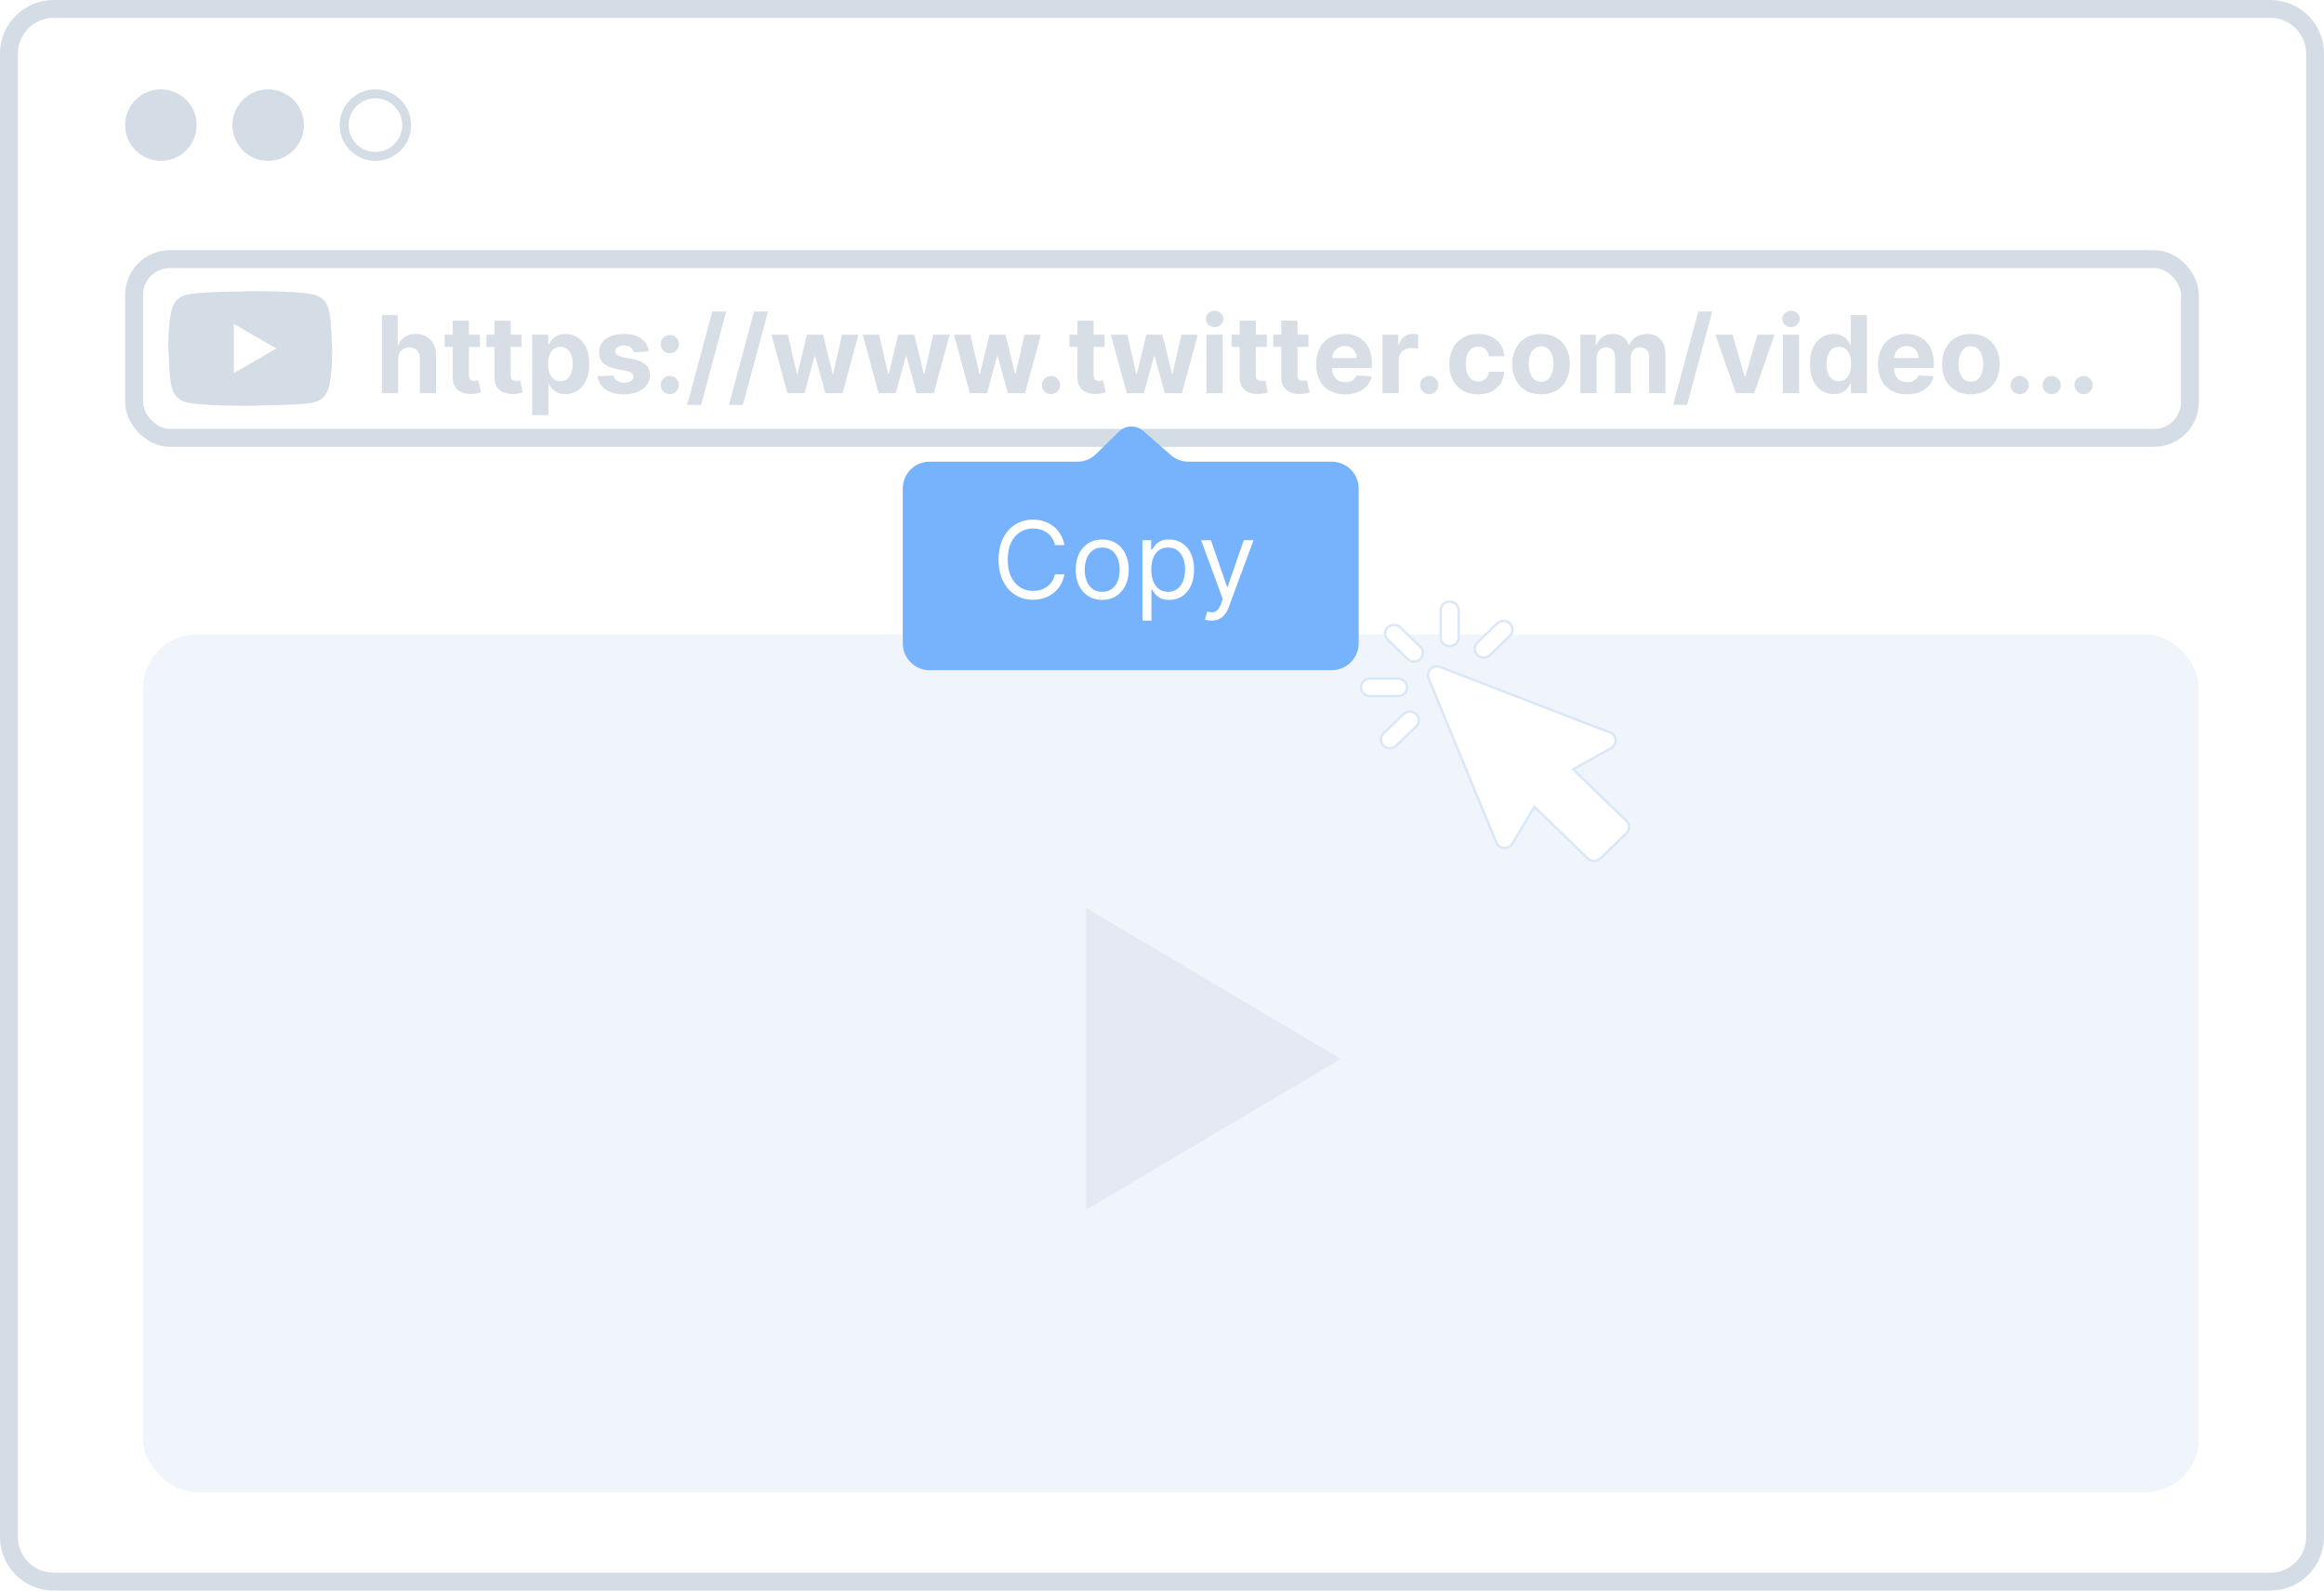 <svg width="260" height="178" viewBox="0 0 260 178" fill="none" xmlns="http://www.w3.org/2000/svg">
<g clip-path="url(#clip0_96_3483)">
<rect width="260" height="178" rx="6" fill="white"/>
<path d="M1 6C1 3.239 3.239 1 6 1H254C256.761 1 259 3.239 259 6V60.946V172C259 174.761 256.761 177 254 177H6C3.239 177 1 174.761 1 172V60.946V6Z" stroke="#D4DCE6" stroke-width="2"/>
<rect x="16" y="71" width="230" height="96" rx="6" fill="#F0F4FB"/>
<path d="M150 118.5L121.5 135.387L121.5 101.613L150 118.5Z" fill="#E4E9F3"/>
<circle cx="18" cy="14" r="4" fill="#D4DCE6"/>
<circle cx="30" cy="14" r="4" fill="#D4DCE6"/>
<circle cx="42" cy="14" r="3.5" stroke="#D4DCE6"/>
<rect x="15" y="29" width="230" height="20" rx="4" stroke="#D4DCE6" stroke-width="2"/>
<path d="M44.54 40.216V44H42.724V35.273H44.489V38.609H44.565C44.713 38.223 44.952 37.92 45.281 37.702C45.611 37.48 46.024 37.369 46.521 37.369C46.976 37.369 47.372 37.469 47.71 37.668C48.051 37.864 48.315 38.146 48.503 38.516C48.693 38.882 48.787 39.321 48.784 39.832V44H46.969V40.156C46.972 39.753 46.869 39.439 46.662 39.215C46.457 38.99 46.17 38.878 45.801 38.878C45.554 38.878 45.335 38.93 45.145 39.035C44.957 39.141 44.81 39.294 44.702 39.496C44.597 39.695 44.543 39.935 44.54 40.216ZM53.694 37.455V38.818H49.752V37.455H53.694ZM50.647 35.886H52.463V41.989C52.463 42.156 52.488 42.287 52.539 42.381C52.591 42.472 52.662 42.535 52.752 42.572C52.846 42.609 52.954 42.628 53.076 42.628C53.162 42.628 53.247 42.621 53.332 42.606C53.417 42.59 53.483 42.577 53.528 42.568L53.814 43.919C53.723 43.947 53.595 43.98 53.43 44.017C53.265 44.057 53.065 44.081 52.829 44.09C52.392 44.106 52.008 44.048 51.679 43.915C51.352 43.781 51.098 43.574 50.916 43.293C50.734 43.011 50.645 42.656 50.647 42.227V35.886ZM58.358 37.455V38.818H54.416V37.455H58.358ZM55.311 35.886H57.127V41.989C57.127 42.156 57.152 42.287 57.203 42.381C57.255 42.472 57.326 42.535 57.416 42.572C57.51 42.609 57.618 42.628 57.74 42.628C57.826 42.628 57.911 42.621 57.996 42.606C58.081 42.59 58.147 42.577 58.192 42.568L58.478 43.919C58.387 43.947 58.259 43.98 58.094 44.017C57.929 44.057 57.729 44.081 57.493 44.09C57.056 44.106 56.672 44.048 56.343 43.915C56.016 43.781 55.762 43.574 55.58 43.293C55.398 43.011 55.309 42.656 55.311 42.227V35.886ZM59.541 46.455V37.455H61.331V38.554H61.412C61.491 38.378 61.606 38.199 61.757 38.017C61.91 37.832 62.109 37.679 62.353 37.557C62.6 37.432 62.907 37.369 63.274 37.369C63.751 37.369 64.191 37.494 64.595 37.744C64.998 37.992 65.321 38.365 65.562 38.865C65.804 39.362 65.924 39.986 65.924 40.736C65.924 41.466 65.806 42.082 65.571 42.585C65.338 43.085 65.019 43.465 64.616 43.723C64.216 43.979 63.767 44.106 63.27 44.106C62.917 44.106 62.617 44.048 62.37 43.932C62.126 43.815 61.926 43.669 61.77 43.493C61.613 43.314 61.494 43.133 61.412 42.952H61.356V46.455H59.541ZM61.318 40.727C61.318 41.117 61.372 41.456 61.48 41.746C61.588 42.035 61.744 42.261 61.949 42.423C62.153 42.582 62.402 42.662 62.694 42.662C62.99 42.662 63.24 42.581 63.444 42.419C63.649 42.254 63.804 42.027 63.909 41.737C64.017 41.445 64.071 41.108 64.071 40.727C64.071 40.349 64.018 40.017 63.913 39.73C63.808 39.443 63.653 39.219 63.449 39.057C63.244 38.895 62.992 38.814 62.694 38.814C62.399 38.814 62.149 38.892 61.944 39.048C61.742 39.205 61.588 39.426 61.48 39.713C61.372 40 61.318 40.338 61.318 40.727ZM72.581 39.321L70.919 39.423C70.89 39.281 70.829 39.153 70.735 39.04C70.642 38.923 70.518 38.831 70.365 38.763C70.214 38.692 70.034 38.656 69.823 38.656C69.542 38.656 69.305 38.716 69.112 38.835C68.919 38.952 68.822 39.108 68.822 39.304C68.822 39.46 68.885 39.592 69.01 39.7C69.135 39.808 69.349 39.895 69.653 39.96L70.838 40.199C71.474 40.33 71.948 40.54 72.261 40.83C72.573 41.119 72.73 41.5 72.73 41.972C72.73 42.401 72.603 42.777 72.35 43.101C72.1 43.425 71.757 43.678 71.319 43.859C70.885 44.038 70.383 44.128 69.815 44.128C68.948 44.128 68.258 43.947 67.744 43.587C67.233 43.223 66.933 42.729 66.845 42.104L68.63 42.01C68.684 42.274 68.815 42.476 69.022 42.615C69.23 42.751 69.495 42.82 69.819 42.82C70.137 42.82 70.393 42.758 70.586 42.636C70.782 42.511 70.882 42.351 70.885 42.155C70.882 41.99 70.812 41.855 70.676 41.75C70.539 41.642 70.329 41.56 70.045 41.503L68.912 41.277C68.272 41.149 67.796 40.928 67.484 40.612C67.174 40.297 67.019 39.895 67.019 39.406C67.019 38.986 67.133 38.624 67.36 38.32C67.591 38.016 67.913 37.781 68.328 37.617C68.745 37.452 69.234 37.369 69.794 37.369C70.62 37.369 71.271 37.544 71.745 37.894C72.223 38.243 72.501 38.719 72.581 39.321ZM74.934 44.111C74.653 44.111 74.411 44.011 74.21 43.812C74.011 43.611 73.911 43.369 73.911 43.088C73.911 42.81 74.011 42.571 74.21 42.372C74.411 42.173 74.653 42.074 74.934 42.074C75.207 42.074 75.445 42.173 75.65 42.372C75.854 42.571 75.957 42.81 75.957 43.088C75.957 43.276 75.908 43.447 75.812 43.604C75.718 43.757 75.594 43.881 75.441 43.974C75.288 44.065 75.119 44.111 74.934 44.111ZM74.934 39.526C74.653 39.526 74.411 39.426 74.21 39.227C74.011 39.028 73.911 38.787 73.911 38.503C73.911 38.224 74.011 37.987 74.21 37.791C74.411 37.592 74.653 37.493 74.934 37.493C75.207 37.493 75.445 37.592 75.65 37.791C75.854 37.987 75.957 38.224 75.957 38.503C75.957 38.693 75.908 38.867 75.812 39.023C75.718 39.176 75.594 39.298 75.441 39.389C75.288 39.48 75.119 39.526 74.934 39.526ZM81.248 34.864L78.436 45.312H76.872L79.684 34.864H81.248ZM85.924 34.864L83.112 45.312H81.548L84.36 34.864H85.924ZM88.09 44L86.309 37.455H88.145L89.159 41.852H89.219L90.276 37.455H92.079L93.152 41.827H93.208L94.205 37.455H96.037L94.26 44H92.338L91.213 39.883H91.132L90.007 44H88.09ZM98.297 44L96.516 37.455H98.352L99.367 41.852H99.426L100.483 37.455H102.286L103.359 41.827H103.415L104.412 37.455H106.244L104.467 44H102.545L101.42 39.883H101.339L100.214 44H98.297ZM108.504 44L106.723 37.455H108.559L109.574 41.852H109.633L110.69 37.455H112.493L113.566 41.827H113.622L114.619 37.455H116.451L114.674 44H112.752L111.627 39.883H111.547L110.422 44H108.504ZM117.59 44.111C117.309 44.111 117.067 44.011 116.866 43.812C116.667 43.611 116.567 43.369 116.567 43.088C116.567 42.81 116.667 42.571 116.866 42.372C117.067 42.173 117.309 42.074 117.59 42.074C117.863 42.074 118.102 42.173 118.306 42.372C118.511 42.571 118.613 42.81 118.613 43.088C118.613 43.276 118.565 43.447 118.468 43.604C118.374 43.757 118.251 43.881 118.097 43.974C117.944 44.065 117.775 44.111 117.59 44.111ZM123.585 37.455V38.818H119.643V37.455H123.585ZM120.538 35.886H122.353V41.989C122.353 42.156 122.379 42.287 122.43 42.381C122.481 42.472 122.552 42.535 122.643 42.572C122.737 42.609 122.845 42.628 122.967 42.628C123.052 42.628 123.137 42.621 123.223 42.606C123.308 42.59 123.373 42.577 123.419 42.568L123.704 43.919C123.613 43.947 123.485 43.98 123.321 44.017C123.156 44.057 122.956 44.081 122.72 44.09C122.282 44.106 121.899 44.048 121.569 43.915C121.243 43.781 120.988 43.574 120.806 43.293C120.625 43.011 120.535 42.656 120.538 42.227V35.886ZM126.059 44L124.277 37.455H126.114L127.128 41.852H127.188L128.245 37.455H130.047L131.121 41.827H131.176L132.174 37.455H134.006L132.229 44H130.307L129.182 39.883H129.101L127.976 44H126.059ZM134.974 44V37.455H136.79V44H134.974ZM135.886 36.611C135.616 36.611 135.385 36.521 135.192 36.342C135.001 36.16 134.906 35.943 134.906 35.69C134.906 35.44 135.001 35.226 135.192 35.047C135.385 34.865 135.616 34.774 135.886 34.774C136.156 34.774 136.386 34.865 136.577 35.047C136.77 35.226 136.866 35.44 136.866 35.69C136.866 35.943 136.77 36.16 136.577 36.342C136.386 36.521 136.156 36.611 135.886 36.611ZM141.725 37.455V38.818H137.784V37.455H141.725ZM138.679 35.886H140.494V41.989C140.494 42.156 140.52 42.287 140.571 42.381C140.622 42.472 140.693 42.535 140.784 42.572C140.877 42.609 140.985 42.628 141.108 42.628C141.193 42.628 141.278 42.621 141.363 42.606C141.449 42.59 141.514 42.577 141.559 42.568L141.845 43.919C141.754 43.947 141.626 43.98 141.461 44.017C141.297 44.057 141.096 44.081 140.86 44.09C140.423 44.106 140.039 44.048 139.71 43.915C139.383 43.781 139.129 43.574 138.947 43.293C138.765 43.011 138.676 42.656 138.679 42.227V35.886ZM146.39 37.455V38.818H142.448V37.455H146.39ZM143.343 35.886H145.158V41.989C145.158 42.156 145.184 42.287 145.235 42.381C145.286 42.472 145.357 42.535 145.448 42.572C145.542 42.609 145.65 42.628 145.772 42.628C145.857 42.628 145.942 42.621 146.027 42.606C146.113 42.59 146.178 42.577 146.223 42.568L146.509 43.919C146.418 43.947 146.29 43.98 146.125 44.017C145.961 44.057 145.76 44.081 145.525 44.09C145.087 44.106 144.703 44.048 144.374 43.915C144.047 43.781 143.793 43.574 143.611 43.293C143.429 43.011 143.34 42.656 143.343 42.227V35.886ZM150.485 44.128C149.811 44.128 149.232 43.992 148.746 43.719C148.263 43.443 147.891 43.054 147.63 42.551C147.368 42.045 147.238 41.447 147.238 40.757C147.238 40.084 147.368 39.493 147.63 38.984C147.891 38.476 148.259 38.08 148.733 37.795C149.211 37.511 149.77 37.369 150.412 37.369C150.844 37.369 151.246 37.439 151.618 37.578C151.993 37.715 152.32 37.92 152.598 38.196C152.88 38.472 153.098 38.818 153.255 39.236C153.411 39.651 153.489 40.136 153.489 40.693V41.192H147.962V40.067H151.78C151.78 39.805 151.723 39.574 151.61 39.372C151.496 39.17 151.338 39.013 151.137 38.899C150.938 38.783 150.706 38.724 150.442 38.724C150.167 38.724 149.922 38.788 149.709 38.916C149.499 39.041 149.334 39.21 149.215 39.423C149.096 39.633 149.034 39.868 149.032 40.126V41.196C149.032 41.52 149.091 41.8 149.211 42.035C149.333 42.271 149.505 42.453 149.726 42.581C149.948 42.709 150.211 42.773 150.515 42.773C150.716 42.773 150.901 42.744 151.069 42.688C151.236 42.631 151.38 42.545 151.499 42.432C151.618 42.318 151.709 42.179 151.772 42.014L153.451 42.125C153.365 42.528 153.191 42.881 152.926 43.182C152.665 43.48 152.327 43.713 151.912 43.881C151.5 44.045 151.025 44.128 150.485 44.128ZM154.674 44V37.455H156.434V38.597H156.502C156.621 38.19 156.821 37.883 157.103 37.676C157.384 37.466 157.708 37.361 158.074 37.361C158.165 37.361 158.263 37.367 158.368 37.378C158.473 37.389 158.566 37.405 158.645 37.425V39.035C158.56 39.01 158.442 38.987 158.292 38.967C158.141 38.947 158.003 38.938 157.878 38.938C157.611 38.938 157.373 38.996 157.162 39.112C156.955 39.226 156.79 39.385 156.668 39.59C156.549 39.794 156.489 40.03 156.489 40.297V44H154.674ZM159.895 44.111C159.614 44.111 159.372 44.011 159.17 43.812C158.972 43.611 158.872 43.369 158.872 43.088C158.872 42.81 158.972 42.571 159.17 42.372C159.372 42.173 159.614 42.074 159.895 42.074C160.168 42.074 160.406 42.173 160.611 42.372C160.815 42.571 160.918 42.81 160.918 43.088C160.918 43.276 160.869 43.447 160.773 43.604C160.679 43.757 160.555 43.881 160.402 43.974C160.249 44.065 160.08 44.111 159.895 44.111ZM165.365 44.128C164.695 44.128 164.118 43.986 163.635 43.702C163.155 43.415 162.786 43.017 162.527 42.508C162.272 42 162.144 41.415 162.144 40.753C162.144 40.082 162.273 39.494 162.532 38.989C162.793 38.48 163.164 38.084 163.644 37.8C164.124 37.513 164.695 37.369 165.357 37.369C165.928 37.369 166.428 37.473 166.857 37.68C167.286 37.888 167.625 38.179 167.875 38.554C168.125 38.929 168.263 39.369 168.289 39.875H166.576C166.527 39.548 166.4 39.285 166.192 39.087C165.988 38.885 165.719 38.784 165.387 38.784C165.105 38.784 164.86 38.861 164.65 39.014C164.442 39.165 164.28 39.385 164.164 39.675C164.047 39.965 163.989 40.315 163.989 40.727C163.989 41.145 164.046 41.5 164.159 41.793C164.276 42.085 164.439 42.308 164.65 42.462C164.86 42.615 165.105 42.692 165.387 42.692C165.594 42.692 165.78 42.649 165.945 42.564C166.113 42.479 166.25 42.355 166.358 42.193C166.469 42.028 166.542 41.831 166.576 41.601H168.289C168.26 42.101 168.124 42.541 167.88 42.922C167.638 43.3 167.304 43.595 166.878 43.808C166.452 44.021 165.948 44.128 165.365 44.128ZM172.408 44.128C171.746 44.128 171.174 43.987 170.691 43.706C170.211 43.422 169.84 43.027 169.579 42.521C169.317 42.013 169.187 41.423 169.187 40.753C169.187 40.077 169.317 39.486 169.579 38.98C169.84 38.472 170.211 38.077 170.691 37.795C171.174 37.511 171.746 37.369 172.408 37.369C173.07 37.369 173.641 37.511 174.121 37.795C174.604 38.077 174.977 38.472 175.238 38.98C175.499 39.486 175.63 40.077 175.63 40.753C175.63 41.423 175.499 42.013 175.238 42.521C174.977 43.027 174.604 43.422 174.121 43.706C173.641 43.987 173.07 44.128 172.408 44.128ZM172.417 42.722C172.718 42.722 172.969 42.636 173.171 42.466C173.373 42.293 173.525 42.057 173.627 41.758C173.732 41.46 173.785 41.121 173.785 40.74C173.785 40.359 173.732 40.02 173.627 39.722C173.525 39.423 173.373 39.188 173.171 39.014C172.969 38.841 172.718 38.754 172.417 38.754C172.113 38.754 171.857 38.841 171.65 39.014C171.445 39.188 171.29 39.423 171.185 39.722C171.083 40.02 171.032 40.359 171.032 40.74C171.032 41.121 171.083 41.46 171.185 41.758C171.29 42.057 171.445 42.293 171.65 42.466C171.857 42.636 172.113 42.722 172.417 42.722ZM176.81 44V37.455H178.54V38.609H178.617C178.754 38.226 178.981 37.923 179.299 37.702C179.617 37.48 179.998 37.369 180.441 37.369C180.89 37.369 181.272 37.481 181.587 37.706C181.903 37.928 182.113 38.229 182.218 38.609H182.286C182.42 38.234 182.661 37.935 183.011 37.71C183.363 37.483 183.779 37.369 184.259 37.369C184.87 37.369 185.366 37.564 185.746 37.953C186.13 38.34 186.322 38.888 186.322 39.598V44H184.511V39.956C184.511 39.592 184.414 39.32 184.221 39.138C184.028 38.956 183.786 38.865 183.496 38.865C183.167 38.865 182.91 38.97 182.725 39.18C182.54 39.388 182.448 39.662 182.448 40.003V44H180.688V39.918C180.688 39.597 180.596 39.341 180.411 39.151C180.229 38.96 179.989 38.865 179.691 38.865C179.489 38.865 179.308 38.916 179.146 39.019C178.987 39.118 178.86 39.258 178.766 39.44C178.673 39.619 178.626 39.83 178.626 40.071V44H176.81ZM191.557 34.864L188.744 45.312H187.18L189.993 34.864H191.557ZM198.534 37.455L196.245 44H194.2L191.912 37.455H193.829L195.189 42.138H195.257L196.612 37.455H198.534ZM199.463 44V37.455H201.278V44H199.463ZM200.375 36.611C200.105 36.611 199.873 36.521 199.68 36.342C199.49 36.16 199.395 35.943 199.395 35.69C199.395 35.44 199.49 35.226 199.68 35.047C199.873 34.865 200.105 34.774 200.375 34.774C200.645 34.774 200.875 34.865 201.065 35.047C201.258 35.226 201.355 35.44 201.355 35.69C201.355 35.943 201.258 36.16 201.065 36.342C200.875 36.521 200.645 36.611 200.375 36.611ZM205.144 44.106C204.647 44.106 204.197 43.979 203.793 43.723C203.393 43.465 203.075 43.085 202.839 42.585C202.606 42.082 202.489 41.466 202.489 40.736C202.489 39.986 202.61 39.362 202.852 38.865C203.093 38.365 203.414 37.992 203.815 37.744C204.218 37.494 204.66 37.369 205.14 37.369C205.506 37.369 205.812 37.432 206.056 37.557C206.303 37.679 206.502 37.832 206.653 38.017C206.806 38.199 206.923 38.378 207.002 38.554H207.058V35.273H208.869V44H207.079V42.952H207.002C206.917 43.133 206.796 43.314 206.64 43.493C206.487 43.669 206.286 43.815 206.039 43.932C205.795 44.048 205.496 44.106 205.144 44.106ZM205.719 42.662C206.012 42.662 206.259 42.582 206.461 42.423C206.665 42.261 206.822 42.035 206.93 41.746C207.04 41.456 207.096 41.117 207.096 40.727C207.096 40.338 207.042 40 206.934 39.713C206.826 39.426 206.67 39.205 206.465 39.048C206.261 38.892 206.012 38.814 205.719 38.814C205.421 38.814 205.17 38.895 204.965 39.057C204.761 39.219 204.606 39.443 204.501 39.73C204.396 40.017 204.343 40.349 204.343 40.727C204.343 41.108 204.396 41.445 204.501 41.737C204.609 42.027 204.763 42.254 204.965 42.419C205.17 42.581 205.421 42.662 205.719 42.662ZM213.344 44.128C212.671 44.128 212.091 43.992 211.605 43.719C211.123 43.443 210.75 43.054 210.489 42.551C210.228 42.045 210.097 41.447 210.097 40.757C210.097 40.084 210.228 39.493 210.489 38.984C210.75 38.476 211.118 38.08 211.593 37.795C212.07 37.511 212.63 37.369 213.272 37.369C213.703 37.369 214.105 37.439 214.478 37.578C214.853 37.715 215.179 37.92 215.458 38.196C215.739 38.472 215.958 38.818 216.114 39.236C216.27 39.651 216.348 40.136 216.348 40.693V41.192H210.821V40.067H214.64C214.64 39.805 214.583 39.574 214.469 39.372C214.355 39.17 214.198 39.013 213.996 38.899C213.797 38.783 213.566 38.724 213.301 38.724C213.026 38.724 212.782 38.788 212.569 38.916C212.358 39.041 212.194 39.21 212.074 39.423C211.955 39.633 211.894 39.868 211.891 40.126V41.196C211.891 41.52 211.951 41.8 212.07 42.035C212.192 42.271 212.364 42.453 212.586 42.581C212.807 42.709 213.07 42.773 213.374 42.773C213.576 42.773 213.76 42.744 213.928 42.688C214.096 42.631 214.239 42.545 214.358 42.432C214.478 42.318 214.569 42.179 214.631 42.014L216.31 42.125C216.225 42.528 216.05 42.881 215.786 43.182C215.525 43.48 215.186 43.713 214.772 43.881C214.36 44.045 213.884 44.128 213.344 44.128ZM220.49 44.128C219.828 44.128 219.256 43.987 218.773 43.706C218.293 43.422 217.922 43.027 217.661 42.521C217.4 42.013 217.269 41.423 217.269 40.753C217.269 40.077 217.4 39.486 217.661 38.98C217.922 38.472 218.293 38.077 218.773 37.795C219.256 37.511 219.828 37.369 220.49 37.369C221.152 37.369 221.723 37.511 222.203 37.795C222.686 38.077 223.059 38.472 223.32 38.98C223.581 39.486 223.712 40.077 223.712 40.753C223.712 41.423 223.581 42.013 223.32 42.521C223.059 43.027 222.686 43.422 222.203 43.706C221.723 43.987 221.152 44.128 220.49 44.128ZM220.499 42.722C220.8 42.722 221.051 42.636 221.253 42.466C221.455 42.293 221.607 42.057 221.709 41.758C221.814 41.46 221.867 41.121 221.867 40.74C221.867 40.359 221.814 40.02 221.709 39.722C221.607 39.423 221.455 39.188 221.253 39.014C221.051 38.841 220.8 38.754 220.499 38.754C220.195 38.754 219.939 38.841 219.732 39.014C219.527 39.188 219.373 39.423 219.267 39.722C219.165 40.02 219.114 40.359 219.114 40.74C219.114 41.121 219.165 41.46 219.267 41.758C219.373 42.057 219.527 42.293 219.732 42.466C219.939 42.636 220.195 42.722 220.499 42.722ZM225.953 44.111C225.672 44.111 225.431 44.011 225.229 43.812C225.03 43.611 224.931 43.369 224.931 43.088C224.931 42.81 225.03 42.571 225.229 42.372C225.431 42.173 225.672 42.074 225.953 42.074C226.226 42.074 226.465 42.173 226.669 42.372C226.874 42.571 226.976 42.81 226.976 43.088C226.976 43.276 226.928 43.447 226.831 43.604C226.738 43.757 226.614 43.881 226.461 43.974C226.307 44.065 226.138 44.111 225.953 44.111ZM229.528 44.111C229.246 44.111 229.005 44.011 228.803 43.812C228.604 43.611 228.505 43.369 228.505 43.088C228.505 42.81 228.604 42.571 228.803 42.372C229.005 42.173 229.246 42.074 229.528 42.074C229.8 42.074 230.039 42.173 230.244 42.372C230.448 42.571 230.55 42.81 230.55 43.088C230.55 43.276 230.502 43.447 230.406 43.604C230.312 43.757 230.188 43.881 230.035 43.974C229.881 44.065 229.712 44.111 229.528 44.111ZM233.102 44.111C232.821 44.111 232.579 44.011 232.377 43.812C232.179 43.611 232.079 43.369 232.079 43.088C232.079 42.81 232.179 42.571 232.377 42.372C232.579 42.173 232.821 42.074 233.102 42.074C233.375 42.074 233.613 42.173 233.818 42.372C234.022 42.571 234.125 42.81 234.125 43.088C234.125 43.276 234.076 43.447 233.98 43.604C233.886 43.757 233.762 43.881 233.609 43.974C233.456 44.065 233.287 44.111 233.102 44.111Z" fill="#D8DEE5"/>
<path d="M26.165 41.75L30.923 39L26.165 36.25V41.75ZM36.762 34.572C36.881 35.003 36.964 35.581 37.019 36.314C37.083 37.047 37.11 37.68 37.11 38.23L37.165 39C37.165 41.008 37.019 42.483 36.762 43.428C36.533 44.252 36.001 44.784 35.176 45.013C34.745 45.133 33.957 45.215 32.747 45.27C31.555 45.334 30.465 45.362 29.456 45.362L27.999 45.417C24.158 45.417 21.765 45.27 20.821 45.013C19.996 44.784 19.465 44.252 19.235 43.428C19.116 42.997 19.034 42.419 18.979 41.686C18.915 40.953 18.887 40.32 18.887 39.77L18.832 39C18.832 36.992 18.979 35.517 19.235 34.572C19.465 33.748 19.996 33.216 20.821 32.987C21.252 32.867 22.04 32.785 23.25 32.73C24.442 32.666 25.533 32.638 26.541 32.638L27.999 32.583C31.84 32.583 34.232 32.73 35.176 32.987C36.001 33.216 36.533 33.748 36.762 34.572Z" fill="#D4DCE6"/>
<path d="M101 54.667C101 53.01 102.343 51.667 104 51.667H120.528C121.315 51.667 122.07 51.357 122.631 50.805L125.178 48.301C125.923 47.567 127.109 47.532 127.897 48.221L130.989 50.925C131.536 51.403 132.237 51.667 132.964 51.667H149C150.657 51.667 152 53.01 152 54.667V72C152 73.657 150.657 75 149 75H104C102.343 75 101 73.657 101 72V54.667Z" fill="#77B3FC"/>
<path d="M119.08 61H118.023C117.96 60.696 117.851 60.429 117.695 60.199C117.541 59.969 117.354 59.776 117.132 59.619C116.913 59.46 116.67 59.341 116.403 59.261C116.136 59.182 115.858 59.142 115.568 59.142C115.04 59.142 114.561 59.276 114.132 59.543C113.706 59.81 113.366 60.203 113.114 60.723C112.864 61.243 112.739 61.881 112.739 62.636C112.739 63.392 112.864 64.03 113.114 64.55C113.366 65.07 113.706 65.463 114.132 65.73C114.561 65.997 115.04 66.131 115.568 66.131C115.858 66.131 116.136 66.091 116.403 66.011C116.67 65.932 116.913 65.814 117.132 65.658C117.354 65.499 117.541 65.304 117.695 65.074C117.851 64.841 117.96 64.574 118.023 64.273H119.08C119 64.719 118.855 65.118 118.645 65.47C118.435 65.822 118.173 66.122 117.861 66.369C117.548 66.614 117.197 66.8 116.808 66.928C116.422 67.055 116.009 67.119 115.568 67.119C114.824 67.119 114.162 66.938 113.582 66.574C113.003 66.21 112.547 65.693 112.214 65.023C111.882 64.352 111.716 63.557 111.716 62.636C111.716 61.716 111.882 60.92 112.214 60.25C112.547 59.58 113.003 59.062 113.582 58.699C114.162 58.335 114.824 58.153 115.568 58.153C116.009 58.153 116.422 58.217 116.808 58.345C117.197 58.473 117.548 58.66 117.861 58.908C118.173 59.152 118.435 59.45 118.645 59.803C118.855 60.152 119 60.551 119.08 61ZM123.31 67.136C122.719 67.136 122.201 66.996 121.755 66.715C121.311 66.433 120.965 66.04 120.715 65.534C120.468 65.028 120.344 64.438 120.344 63.761C120.344 63.08 120.468 62.484 120.715 61.976C120.965 61.467 121.311 61.072 121.755 60.791C122.201 60.51 122.719 60.369 123.31 60.369C123.901 60.369 124.418 60.51 124.861 60.791C125.307 61.072 125.654 61.467 125.901 61.976C126.151 62.484 126.276 63.08 126.276 63.761C126.276 64.438 126.151 65.028 125.901 65.534C125.654 66.04 125.307 66.433 124.861 66.715C124.418 66.996 123.901 67.136 123.31 67.136ZM123.31 66.233C123.759 66.233 124.128 66.118 124.418 65.888C124.708 65.658 124.922 65.355 125.061 64.98C125.201 64.605 125.27 64.199 125.27 63.761C125.27 63.324 125.201 62.916 125.061 62.538C124.922 62.16 124.708 61.855 124.418 61.622C124.128 61.389 123.759 61.273 123.31 61.273C122.861 61.273 122.492 61.389 122.202 61.622C121.912 61.855 121.698 62.16 121.559 62.538C121.419 62.916 121.35 63.324 121.35 63.761C121.35 64.199 121.419 64.605 121.559 64.98C121.698 65.355 121.912 65.658 122.202 65.888C122.492 66.118 122.861 66.233 123.31 66.233ZM127.811 69.454V60.455H128.783V61.494H128.902C128.976 61.381 129.078 61.236 129.209 61.06C129.342 60.881 129.533 60.722 129.78 60.582C130.03 60.44 130.368 60.369 130.794 60.369C131.345 60.369 131.831 60.507 132.251 60.783C132.672 61.058 133 61.449 133.236 61.955C133.472 62.46 133.589 63.057 133.589 63.744C133.589 64.438 133.472 65.038 133.236 65.547C133 66.053 132.673 66.445 132.256 66.723C131.838 66.999 131.357 67.136 130.811 67.136C130.391 67.136 130.054 67.067 129.801 66.928C129.548 66.785 129.354 66.625 129.217 66.446C129.081 66.264 128.976 66.114 128.902 65.994H128.817V69.454H127.811ZM128.8 63.727C128.8 64.222 128.872 64.658 129.017 65.035C129.162 65.41 129.374 65.704 129.652 65.918C129.93 66.128 130.271 66.233 130.675 66.233C131.095 66.233 131.446 66.122 131.727 65.901C132.011 65.676 132.224 65.375 132.366 64.997C132.511 64.617 132.584 64.193 132.584 63.727C132.584 63.267 132.513 62.852 132.371 62.483C132.232 62.111 132.02 61.817 131.736 61.601C131.455 61.382 131.101 61.273 130.675 61.273C130.266 61.273 129.922 61.376 129.643 61.584C129.365 61.788 129.155 62.075 129.013 62.445C128.871 62.811 128.8 63.239 128.8 63.727ZM135.537 69.454C135.366 69.454 135.214 69.44 135.081 69.412C134.947 69.386 134.855 69.361 134.804 69.335L135.06 68.449C135.304 68.511 135.52 68.534 135.707 68.517C135.895 68.5 136.061 68.416 136.206 68.266C136.354 68.118 136.489 67.878 136.611 67.546L136.798 67.034L134.378 60.455H135.469L137.276 65.671H137.344L139.151 60.455H140.241L137.463 67.954C137.338 68.293 137.183 68.572 136.999 68.794C136.814 69.019 136.599 69.185 136.355 69.293C136.114 69.401 135.841 69.454 135.537 69.454Z" fill="white"/>
<g filter="url(#filter0_dd_96_3483)">
<path fill-rule="evenodd" clip-rule="evenodd" d="M148.92 63.035C149.474 63.035 149.923 62.6 149.923 62.064V59.014C149.923 58.478 149.474 58.044 148.92 58.044C148.366 58.044 147.917 58.478 147.917 59.014V62.064C147.917 62.6 148.366 63.035 148.92 63.035ZM141.985 60.931C142.377 60.552 143.012 60.552 143.404 60.931L145.632 63.088C146.024 63.467 146.024 64.081 145.632 64.46C145.437 64.65 145.18 64.745 144.923 64.745C144.666 64.745 144.41 64.65 144.214 64.46L141.985 62.304C141.593 61.925 141.593 61.31 141.985 60.931ZM162.733 76.814L168.703 82.59C169.095 82.969 169.095 83.583 168.703 83.962L165.79 86.781C165.602 86.963 165.347 87.065 165.081 87.065C164.815 87.065 164.559 86.963 164.371 86.781L158.401 81.005L155.941 85.126C155.749 85.448 155.384 85.635 155 85.608C154.617 85.581 154.283 85.345 154.141 85L146.566 66.624C146.417 66.264 146.505 65.852 146.788 65.578C147.072 65.304 147.497 65.219 147.869 65.363L166.862 72.692C167.219 72.83 167.463 73.153 167.491 73.524C167.519 73.895 167.325 74.248 166.992 74.434L162.733 76.814ZM144.159 67.641C144.159 67.105 143.71 66.67 143.156 66.67H140.003C139.449 66.67 139 67.105 139 67.641C139 68.177 139.449 68.611 140.003 68.611H143.156C143.71 68.611 144.159 68.177 144.159 67.641ZM141.523 72.793L143.752 70.636C144.144 70.257 144.779 70.257 145.171 70.636C145.563 71.015 145.563 71.629 145.171 72.009L142.942 74.165C142.746 74.355 142.489 74.449 142.232 74.449C141.976 74.449 141.719 74.355 141.523 74.165C141.131 73.786 141.131 73.172 141.523 72.793ZM153.435 64.014C153.239 64.203 152.982 64.298 152.725 64.298C152.469 64.298 152.212 64.203 152.016 64.014C151.624 63.635 151.624 63.02 152.016 62.641L154.245 60.484C154.637 60.106 155.272 60.106 155.664 60.484C156.056 60.864 156.056 61.478 155.664 61.857L153.435 64.014Z" fill="white"/>
<path d="M143.404 60.931L143.496 60.836L143.496 60.836L143.404 60.931ZM141.985 60.931L141.892 60.836L141.892 60.836L141.985 60.931ZM145.632 63.088L145.54 63.183L145.54 63.183L145.632 63.088ZM145.632 64.46L145.725 64.556L145.632 64.46ZM144.214 64.46L144.122 64.556L144.214 64.46ZM141.985 62.304L141.892 62.399L141.892 62.399L141.985 62.304ZM168.703 82.59L168.611 82.685L168.611 82.685L168.703 82.59ZM162.733 76.814L162.668 76.698L162.512 76.785L162.641 76.909L162.733 76.814ZM168.703 83.962L168.795 84.058L168.795 84.058L168.703 83.962ZM165.79 86.781L165.698 86.686L165.698 86.686L165.79 86.781ZM164.371 86.781L164.463 86.686L164.463 86.686L164.371 86.781ZM158.401 81.005L158.494 80.91L158.373 80.793L158.288 80.937L158.401 81.005ZM155.941 85.126L155.828 85.058L155.827 85.058L155.941 85.126ZM155 85.608L155.01 85.476L155.01 85.476L155 85.608ZM154.141 85L154.018 85.05L154.018 85.05L154.141 85ZM146.566 66.624L146.688 66.573L146.688 66.573L146.566 66.624ZM146.788 65.578L146.696 65.483L146.696 65.483L146.788 65.578ZM147.869 65.363L147.821 65.487L147.821 65.487L147.869 65.363ZM166.862 72.692L166.814 72.816L166.814 72.816L166.862 72.692ZM167.491 73.524L167.359 73.534V73.534L167.491 73.524ZM166.992 74.434L166.928 74.318L166.927 74.318L166.992 74.434ZM143.156 68.611V68.744H143.156L143.156 68.611ZM143.752 70.636L143.66 70.541L143.66 70.541L143.752 70.636ZM141.523 72.793L141.431 72.697L141.431 72.697L141.523 72.793ZM145.171 70.636L145.263 70.541L145.263 70.541L145.171 70.636ZM145.171 72.009L145.263 72.104L145.263 72.104L145.171 72.009ZM142.942 74.165L142.85 74.07L142.85 74.07L142.942 74.165ZM141.523 74.165L141.431 74.26L141.431 74.26L141.523 74.165ZM153.435 64.014L153.527 64.109L153.527 64.109L153.435 64.014ZM152.016 64.014L151.924 64.109L151.924 64.109L152.016 64.014ZM152.016 62.641L152.108 62.736L152.108 62.736L152.016 62.641ZM154.245 60.484L154.153 60.389L154.153 60.389L154.245 60.484ZM155.664 60.484L155.756 60.389L155.756 60.389L155.664 60.484ZM155.664 61.857L155.572 61.762L155.572 61.762L155.664 61.857ZM149.791 62.064C149.791 62.523 149.405 62.902 148.92 62.902V63.167C149.543 63.167 150.056 62.677 150.056 62.064H149.791ZM149.791 59.014V62.064H150.056V59.014H149.791ZM148.92 58.176C149.405 58.176 149.791 58.555 149.791 59.014H150.056C150.056 58.401 149.543 57.911 148.92 57.911V58.176ZM148.049 59.014C148.049 58.555 148.435 58.176 148.92 58.176V57.911C148.297 57.911 147.784 58.401 147.784 59.014H148.049ZM148.049 62.064V59.014H147.784V62.064H148.049ZM148.92 62.902C148.435 62.902 148.049 62.523 148.049 62.064H147.784C147.784 62.677 148.297 63.167 148.92 63.167V62.902ZM143.496 60.836C143.052 60.407 142.336 60.407 141.892 60.836L142.077 61.026C142.417 60.697 142.971 60.697 143.311 61.026L143.496 60.836ZM145.725 62.992L143.496 60.836L143.311 61.026L145.54 63.183L145.725 62.992ZM145.725 64.556C146.17 64.124 146.17 63.424 145.725 62.992L145.54 63.183C145.878 63.51 145.878 64.038 145.54 64.365L145.725 64.556ZM144.923 64.877C145.212 64.877 145.503 64.77 145.725 64.556L145.54 64.365C145.371 64.529 145.147 64.612 144.923 64.612V64.877ZM144.122 64.556C144.344 64.77 144.634 64.877 144.923 64.877V64.612C144.699 64.612 144.476 64.529 144.306 64.365L144.122 64.556ZM141.892 62.399L144.122 64.556L144.306 64.365L142.077 62.209L141.892 62.399ZM141.892 60.836C141.447 61.267 141.447 61.968 141.892 62.399L142.077 62.209C141.739 61.882 141.739 61.353 142.077 61.026L141.892 60.836ZM168.795 82.495L162.825 76.719L162.641 76.909L168.611 82.685L168.795 82.495ZM168.795 84.058C169.241 83.626 169.241 82.926 168.795 82.495L168.611 82.685C168.949 83.012 168.949 83.54 168.611 83.867L168.795 84.058ZM165.882 86.876L168.795 84.058L168.611 83.867L165.698 86.686L165.882 86.876ZM165.081 87.198C165.381 87.198 165.669 87.083 165.882 86.876L165.698 86.686C165.535 86.843 165.313 86.933 165.081 86.933V87.198ZM164.279 86.876C164.492 87.083 164.781 87.198 165.081 87.198V86.933C164.848 86.933 164.626 86.843 164.463 86.686L164.279 86.876ZM158.309 81.1L164.279 86.876L164.463 86.686L158.494 80.91L158.309 81.1ZM156.055 85.194L158.515 81.073L158.288 80.937L155.828 85.058L156.055 85.194ZM154.991 85.74C155.423 85.771 155.837 85.56 156.055 85.194L155.827 85.058C155.662 85.335 155.345 85.499 155.01 85.476L154.991 85.74ZM154.018 85.05C154.18 85.444 154.559 85.71 154.991 85.74L155.01 85.476C154.675 85.452 154.386 85.246 154.263 84.949L154.018 85.05ZM146.443 66.674L154.018 85.05L154.263 84.949L146.688 66.573L146.443 66.674ZM146.696 65.483C146.374 65.794 146.273 66.263 146.443 66.674L146.688 66.573C146.561 66.264 146.635 65.911 146.88 65.673L146.696 65.483ZM147.917 65.239C147.497 65.077 147.017 65.172 146.696 65.483L146.88 65.673C147.126 65.436 147.496 65.361 147.821 65.487L147.917 65.239ZM166.91 72.569L147.917 65.239L147.821 65.487L166.814 72.816L166.91 72.569ZM167.623 73.514C167.592 73.09 167.313 72.724 166.91 72.569L166.814 72.816C167.125 72.936 167.335 73.216 167.359 73.534L167.623 73.514ZM167.057 74.55C167.433 74.34 167.655 73.938 167.623 73.514L167.359 73.534C167.382 73.852 167.217 74.157 166.928 74.318L167.057 74.55ZM162.798 76.93L167.057 74.55L166.927 74.318L162.668 76.698L162.798 76.93ZM143.156 66.803C143.641 66.803 144.027 67.182 144.027 67.641H144.292C144.292 67.028 143.779 66.538 143.156 66.538V66.803ZM140.003 66.803H143.156V66.538H140.003V66.803ZM139.133 67.641C139.133 67.182 139.518 66.803 140.003 66.803V66.538C139.38 66.538 138.867 67.027 138.867 67.641H139.133ZM140.003 68.479C139.518 68.479 139.133 68.099 139.133 67.641H138.867C138.867 68.254 139.38 68.744 140.003 68.744V68.479ZM143.156 68.479H140.003V68.744H143.156V68.479ZM144.027 67.641C144.027 68.099 143.641 68.479 143.156 68.479L143.156 68.744C143.779 68.744 144.292 68.254 144.292 67.641H144.027ZM143.66 70.541L141.431 72.697L141.615 72.888L143.845 70.731L143.66 70.541ZM145.263 70.541C144.82 70.112 144.104 70.112 143.66 70.541L143.845 70.731C144.185 70.402 144.739 70.402 145.079 70.731L145.263 70.541ZM145.263 72.104C145.709 71.673 145.709 70.972 145.263 70.541L145.079 70.731C145.417 71.058 145.417 71.586 145.079 71.913L145.263 72.104ZM143.034 74.26L145.263 72.104L145.079 71.913L142.85 74.07L143.034 74.26ZM142.232 74.582C142.521 74.582 142.812 74.475 143.034 74.26L142.85 74.07C142.68 74.234 142.457 74.317 142.232 74.317V74.582ZM141.431 74.26C141.653 74.475 141.943 74.582 142.232 74.582V74.317C142.008 74.317 141.785 74.234 141.615 74.07L141.431 74.26ZM141.431 72.697C140.985 73.129 140.985 73.829 141.431 74.26L141.615 74.07C141.277 73.743 141.277 73.215 141.615 72.888L141.431 72.697ZM152.725 64.43C153.015 64.43 153.305 64.324 153.527 64.109L153.343 63.918C153.173 64.082 152.95 64.165 152.725 64.165V64.43ZM151.924 64.109C152.146 64.324 152.436 64.43 152.725 64.43V64.165C152.501 64.165 152.278 64.082 152.108 63.918L151.924 64.109ZM151.924 62.546C151.478 62.977 151.478 63.678 151.924 64.109L152.108 63.918C151.77 63.591 151.77 63.063 152.108 62.736L151.924 62.546ZM154.153 60.389L151.924 62.546L152.108 62.736L154.337 60.58L154.153 60.389ZM155.756 60.389C155.313 59.961 154.596 59.961 154.153 60.389L154.337 60.58C154.678 60.251 155.231 60.251 155.572 60.58L155.756 60.389ZM155.756 61.952C156.202 61.521 156.202 60.82 155.756 60.389L155.572 60.58C155.91 60.907 155.91 61.435 155.572 61.762L155.756 61.952ZM153.527 64.109L155.756 61.952L155.572 61.762L153.343 63.918L153.527 64.109Z" fill="#D9E7F7"/>
</g>
</g>
<defs>
<filter id="filter0_dd_96_3483" x="103.458" y="18.523" width="114.342" height="113.367" filterUnits="userSpaceOnUse" color-interpolation-filters="sRGB">
<feFlood flood-opacity="0" result="BackgroundImageFix"/>
<feColorMatrix in="SourceAlpha" type="matrix" values="0 0 0 0 0 0 0 0 0 0 0 0 0 0 0 0 0 0 127 0" result="hardAlpha"/>
<feOffset dx="6.63" dy="2.652"/>
<feGaussianBlur stdDeviation="21.02"/>
<feColorMatrix type="matrix" values="0 0 0 0 0 0 0 0 0 0.461 0 0 0 0 1 0 0 0 0.78 0"/>
<feBlend mode="normal" in2="BackgroundImageFix" result="effect1_dropShadow_96_3483"/>
<feColorMatrix in="SourceAlpha" type="matrix" values="0 0 0 0 0 0 0 0 0 0 0 0 0 0 0 0 0 0 127 0" result="hardAlpha"/>
<feOffset dx="6.63" dy="6.63"/>
<feGaussianBlur stdDeviation="6.63"/>
<feColorMatrix type="matrix" values="0 0 0 0 0.383 0 0 0 0 0.361 0 0 0 0 0.361 0 0 0 0.13 0"/>
<feBlend mode="normal" in2="effect1_dropShadow_96_3483" result="effect2_dropShadow_96_3483"/>
<feBlend mode="normal" in="SourceGraphic" in2="effect2_dropShadow_96_3483" result="shape"/>
</filter>
<clipPath id="clip0_96_3483">
<rect width="260" height="178" fill="white"/>
</clipPath>
</defs>
</svg>
